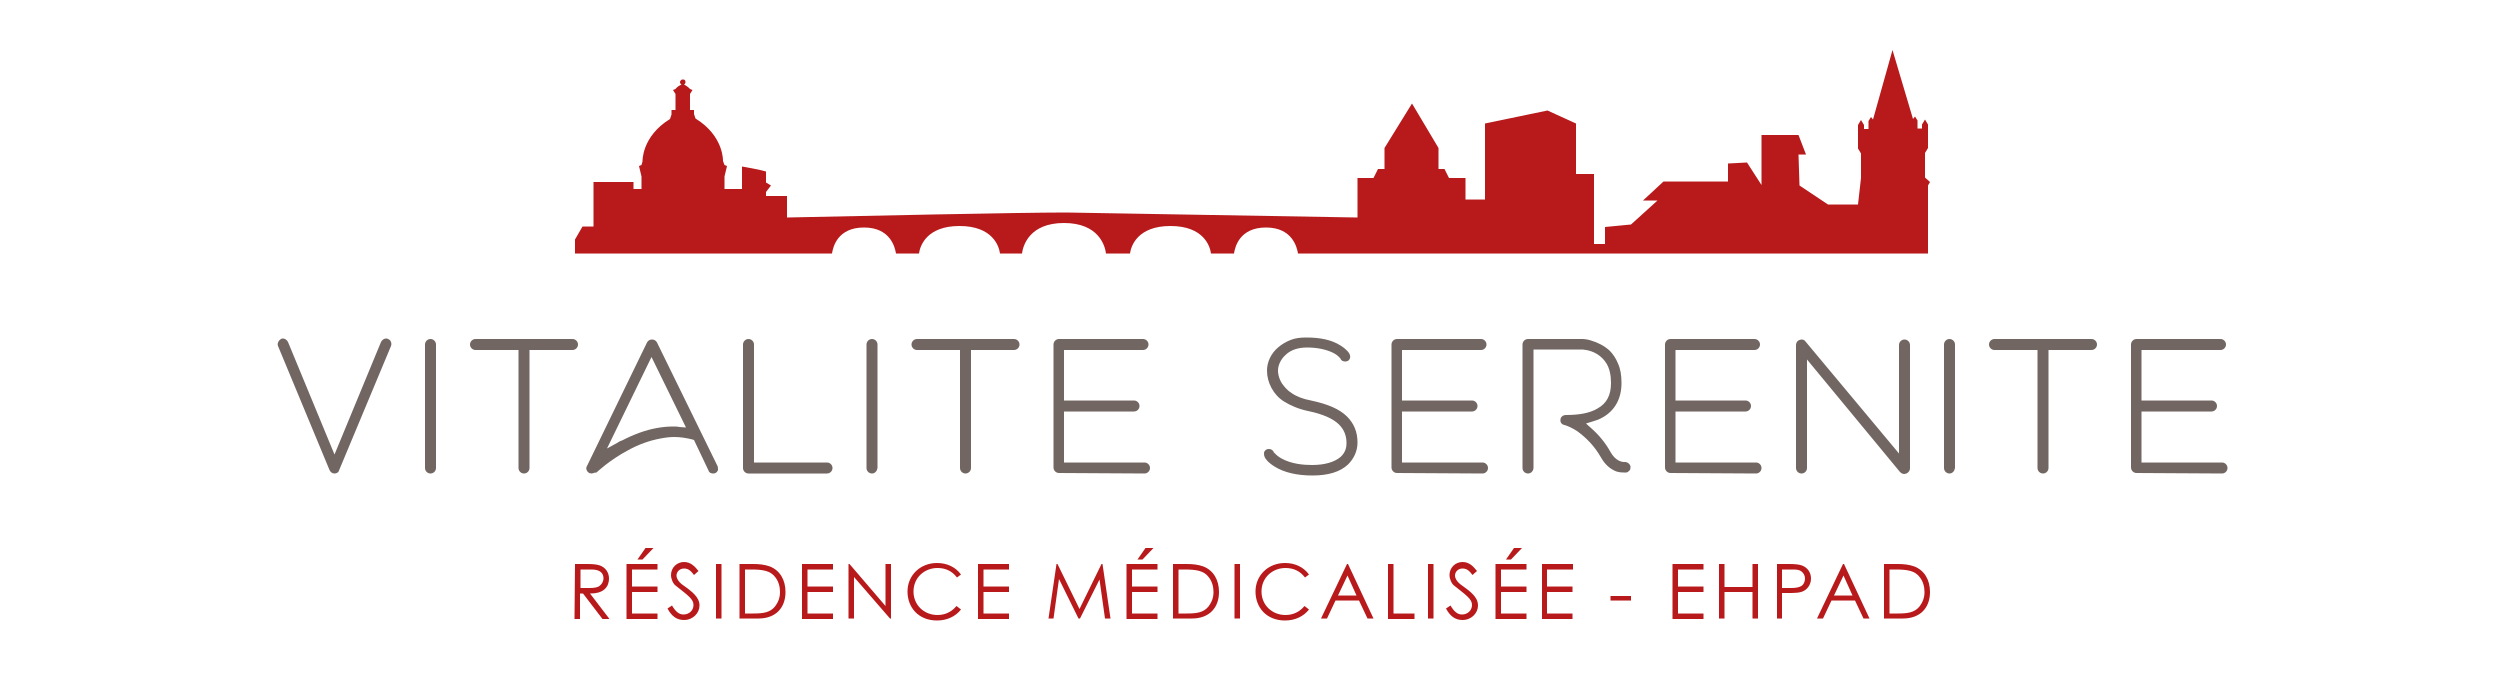 <?xml version="1.0" encoding="utf-8"?>
<!-- Generator: Adobe Illustrator 28.2.0, SVG Export Plug-In . SVG Version: 6.00 Build 0)  -->
<svg version="1.1" id="Calque_1" xmlns:v="https://vecta.io/nano"
	 xmlns="http://www.w3.org/2000/svg" xmlns:xlink="http://www.w3.org/1999/xlink" x="0px" y="0px" viewBox="0 0 500 134.8"
	 style="enable-background:new 0 0 500 134.8;" xml:space="preserve">
<style type="text/css">
	.st0{fill:#B81A1C;}
	.st1{fill:#716662;}
</style>
<g>
	<path class="st0" d="M115,112.8h2.5c1.1,0,2,0.1,2.5,0.3c1.1,0.4,1.8,1.4,1.8,2.6c0,0.5-0.1,0.9-0.3,1.4c-0.6,1.1-1.7,1.6-3.5,1.6
		l3.9,5.1h-1.4l-3.9-5.1H116v5.1h-1.1L115,112.8L115,112.8z M116.1,113.9v3.7h1.8c0.9,0,1.7-0.1,2.1-0.5c0.4-0.3,0.7-0.9,0.7-1.4
		c0-1.1-0.7-1.8-2.4-1.8L116.1,113.9C116.1,113.9,116.1,113.9,116.1,113.9z M125.3,112.8h6.2v1.1h-5.1v3.4h5.1v1.1h-5.1v4.3h5.1v1.1
		h-6.2C125.3,123.8,125.3,112.8,125.3,112.8z M129.1,109.6h1.6l-2.2,2.3h-1L129.1,109.6z"/>
	<g>
		<path id="B" class="st0" d="M138.8,115c-0.6-0.8-1.1-1.3-2-1.3c-0.9,0-1.5,0.7-1.5,1.4c0,0.6,0.4,1.2,1,1.7
			c2.1,1.5,3.6,2.6,3.6,4.3c0,1.5-1.3,2.9-3.1,2.9c-1.5,0-2.5-0.8-3.3-2.3l0.9-0.6c0.7,1.2,1.4,1.8,2.3,1.8c1.1,0,2-0.8,2-1.9
			c0-1.2-1.1-1.9-3.6-3.9c-0.5-0.4-0.9-1.3-0.9-2.1c0-1.5,1.2-2.6,2.6-2.6c1.3,0,2.1,0.8,2.9,1.8C139.7,114.2,138.8,115,138.8,115z"
			/>
	</g>
	<path class="st0" d="M143.2,112.8h1.1v10.9h-1.1V112.8z M147.9,112.8h2.7c1.2,0,2.3,0.1,3.4,0.5c2,0.8,3.1,2.7,3.1,5.1
		c0,3.1-1.9,5.3-5.4,5.3h-3.8V112.8C147.9,112.8,147.9,112.8,147.9,112.8z M150.6,122.7c2.1,0,3.4-0.2,4.4-1.4c0.6-0.8,1-1.7,1-2.9
		c0-1.1-0.3-2.1-0.9-2.9c-1-1.4-2.6-1.6-5-1.6H149v8.8H150.6L150.6,122.7z M160.4,112.8h6.2v1.1h-5.1v3.4h5.1v1.1h-5.1v4.3h5.1v1.1
		h-6.2V112.8z M169.7,123.7v-10.9h0.2l7.2,8.4v-8.4h1.1v10.9H178l-7.2-8.3v8.3H169.7z"/>
	<g>
		<path id="C" class="st0" d="M191.4,115.5c-1-1.3-2.3-1.9-3.9-1.9c-2.6,0-4.8,1.9-4.8,4.7c0,2.7,2.1,4.7,4.8,4.7
			c1.5,0,2.8-0.6,3.8-1.8l0.9,0.7c-1.1,1.4-2.8,2.2-4.8,2.2c-3.7,0-5.9-2.6-5.9-5.8s2.5-5.7,5.9-5.7c2,0,3.7,0.8,4.8,2.3
			L191.4,115.5L191.4,115.5z"/>
	</g>
	<path class="st0" d="M195.6,112.8h6.2v1.1h-5.1v3.4h5.1v1.1h-5.1v4.3h5.1v1.1h-6.2V112.8z M209.7,123.7l1.6-10.9h0.2l4.4,9l4.4-9
		h0.2l1.6,10.9H221l-1.1-7.8l-3.9,7.8h-0.3l-3.9-7.9l-1.1,7.9H209.7L209.7,123.7z M225.3,112.8h6.2v1.1h-5.1v3.4h5.1v1.1h-5.1v4.3
		h5.1v1.1h-6.2V112.8z M229.1,109.6h1.6l-2.2,2.3h-1L229.1,109.6L229.1,109.6z"/>
	<g>
		<path id="D" class="st0" d="M234.6,112.8h2.7c1.2,0,2.3,0.1,3.4,0.5c2,0.8,3.1,2.7,3.1,5.1c0,3.1-1.9,5.3-5.4,5.3h-3.8V112.8z
			 M237.3,122.7c2.1,0,3.4-0.2,4.4-1.4c0.6-0.8,1-1.7,1-2.9c0-1.1-0.3-2.1-0.9-2.9c-1-1.4-2.6-1.6-5-1.6h-1.1v8.8H237.3L237.3,122.7
			z"/>
	</g>
	<path class="st0" d="M246.9,112.8h1.1v10.9h-1.1V112.8z"/>
	<g>
		<path id="C_00000051383415230483262070000006503514449231293863_" class="st0" d="M261,115.5c-1-1.3-2.3-1.9-3.9-1.9
			c-2.6,0-4.8,1.9-4.8,4.7c0,2.7,2.1,4.7,4.8,4.7c1.5,0,2.8-0.6,3.8-1.8l0.9,0.7c-1.1,1.4-2.8,2.2-4.8,2.2c-3.7,0-5.9-2.6-5.9-5.8
			s2.5-5.7,5.9-5.7c2,0,3.7,0.8,4.8,2.3L261,115.5L261,115.5z"/>
	</g>
	<path class="st0" d="M269.6,112.8l5.1,10.9h-1.2l-1.7-3.6h-4.7l-1.7,3.6h-1.2l5.2-10.9H269.6L269.6,112.8z M269.5,115.1l-1.9,4h3.7
		L269.5,115.1z M277.6,112.8h1.1v9.9h4.2v1.1h-5.3V112.8z M285.6,112.8h1.1v10.9h-1.1V112.8z"/>
	<g>
		<path id="B_00000012456281583246757070000017927143028306596498_" class="st0" d="M294.5,115c-0.6-0.8-1.1-1.3-2-1.3
			c-0.9,0-1.5,0.7-1.5,1.4c0,0.6,0.4,1.2,1,1.7c2.1,1.5,3.6,2.6,3.6,4.3c0,1.5-1.3,2.9-3.1,2.9c-1.5,0-2.5-0.8-3.3-2.3l0.9-0.6
			c0.7,1.2,1.4,1.8,2.3,1.8c1.1,0,2-0.8,2-1.9c0-1.2-1.1-1.9-3.6-3.9c-0.5-0.4-0.9-1.3-0.9-2.1c0-1.5,1.2-2.6,2.6-2.6
			c1.3,0,2.1,0.8,2.9,1.8C295.4,114.2,294.5,115,294.5,115z"/>
	</g>
	<path class="st0" d="M299.1,112.8h6.2v1.1h-5.1v3.4h5.1v1.1h-5.1v4.3h5.1v1.1h-6.2V112.8L299.1,112.8z M302.8,109.6h1.6l-2.2,2.3
		h-1L302.8,109.6z M308.4,112.8h6.2v1.1h-5.2v3.4h5.1v1.1h-5.1v4.3h5.1v1.1h-6.1L308.4,112.8L308.4,112.8z M322.1,119.2h4.1v0.9
		h-4.1V119.2z M334.5,112.8h6.2v1.1h-5.1v3.4h5.1v1.1h-5.1v4.3h5.1v1.1h-6.2V112.8z M343.8,112.8h1.1v4.6h5.6v-4.6h1.1v10.9h-1.1
		v-5.3h-5.6v5.3h-1.1V112.8z M355.4,112.8h2.5c1.1,0,2,0.1,2.5,0.3c1.1,0.4,1.8,1.4,1.8,2.6c0,1-0.5,1.9-1.3,2.4s-1.9,0.5-3.4,0.5
		h-1.1v5.1h-1L355.4,112.8L355.4,112.8L355.4,112.8z M356.4,113.9v3.7h1.8c0.9,0,1.7-0.1,2.2-0.5c0.4-0.3,0.6-0.9,0.6-1.4
		c0-0.6-0.3-1.1-0.7-1.4c-0.5-0.4-1.1-0.4-2-0.4L356.4,113.9L356.4,113.9L356.4,113.9z M368.8,112.8l5.1,10.9h-1.2l-1.7-3.6h-4.7
		l-1.7,3.6h-1.2l5.2-10.9H368.8z M368.7,115.1l-1.9,4h3.7L368.7,115.1L368.7,115.1z"/>
	<g>
		<path id="D_00000161594523206518655270000018428497929809779135_" class="st0" d="M376.8,112.8h2.7c1.2,0,2.3,0.1,3.4,0.5
			c2,0.8,3.1,2.7,3.1,5.1c0,3.1-1.9,5.3-5.4,5.3h-3.8V112.8z M379.5,122.7c2.1,0,3.4-0.2,4.4-1.4c0.6-0.8,1-1.7,1-2.9
			c0-1.1-0.3-2.1-0.9-2.9c-1-1.4-2.6-1.6-5-1.6h-1.1v8.8H379.5L379.5,122.7z"/>
	</g>
	<path class="st0" d="M385.6,50.7V37.1l0.4-0.7l-1-0.9v-4.9l0.6-1v-4.7l-0.6-1l-0.6,1v0.8h-0.9v-1.6l-0.5-0.8l-0.4,0.5L378.5,10
		l-3.9,13.9l-0.4-0.5l-0.5,0.8v1.6h-0.9V25l-0.6-1l-0.6,1v4.7l0.6,1v4.9l-0.6,5.3h-6l-5.7-3.8l-0.2-6.2h1.5l-1.5-3.9h-7.4v10
		l-2.9-4.5l-3.8,0.2v3.6h-12.9l-4.1,3.8h2.9l-5.3,4.8l-5.2,0.5v3.4h-2.2v-14h-3.6V24.7l-5.7-2.6L297,24.7v15.2h-3.9v-4.3h-3.3
		l-0.9-1.8h-1.2v-4.2l-5.3-8.9l-5.5,8.9v4.2h-1.3l-0.9,1.8h-3.2v7.9l-58.3-1c-9.3,0-41.8,0.7-55.8,1v-4.3h-4.2v-0.8l1-1.3l-1-0.6
		v-2.2l-1.6-0.4l-3.2-0.6v4.5h-3.5v-2.5l0.5-2.1l-0.5-0.2l-0.3-0.8c0,0,0.2-5-5.5-8.5l-0.3-0.9V22H138v-2.4v-0.8l0.5-0.8l-0.5-0.2
		c0,0-0.4-0.5-1.2-0.9c0.2-0.1,0.3-0.3,0.3-0.5c0-0.3-0.2-0.5-0.4-0.5h-0.3c-0.2,0.1-0.4,0.3-0.4,0.5c0,0.2,0.1,0.4,0.3,0.5
		c-0.9,0.4-1.2,0.9-1.2,0.9l-0.5,0.2l0.5,0.8v0.8V22h-0.8v0.9l-0.3,0.9c-5.7,3.5-5.5,8.5-5.5,8.5l-0.2,0.7l-0.5,0.2l0.5,2.1v2.5
		h-1.6v-1.4h-8v8.9h-2.2l-1.5,2.6v2.8h51.4c0.2-1.3,1.1-5.2,6.4-5.2s6.2,4,6.4,5.2h4.6c0.2-1.5,1.5-5.5,8.1-5.5s7.9,4,8.1,5.5h4.4
		c0.2-1.6,1.5-6.1,8.4-6.1s8.2,4.5,8.4,6.1h4.8c0.2-1.5,1.5-5.5,8.1-5.5s7.9,4,8.1,5.5h4.6c0.2-1.3,1.1-5.2,6.4-5.2
		c5.3,0,6.2,4,6.4,5.2C259.6,50.7,385.6,50.7,385.6,50.7z"/>
	<path class="st0" d="M136.6,16v-2.1"/>
	<path class="st0" d="M135.9,14.7h1.4"/>
</g>
<g>
	<path class="st1" d="M66.9,94.7c-0.5,0-0.8-0.3-1-0.7L55.6,69.2c-0.2-0.5,0.1-1.1,0.6-1.4c0.1-0.1,0.3-0.1,0.4-0.1
		c0.4,0,0.8,0.3,1,0.7l9.3,22.5l9.3-22.5c0.2-0.4,0.6-0.7,1-0.7c0.1,0,0.3,0,0.4,0.1c0.3,0.1,0.5,0.3,0.6,0.6c0.1,0.3,0.1,0.5,0,0.8
		L67.8,94.1C67.7,94.5,67.3,94.7,66.9,94.7z M86.1,94.7c-0.6,0-1.1-0.5-1.1-1.1V68.9c0-0.6,0.5-1.1,1.1-1.1c0.6,0,1.1,0.5,1.1,1.1
		v24.7C87.2,94.2,86.7,94.7,86.1,94.7z M104.8,94.7c-0.6,0-1.1-0.5-1.1-1.1V70h-8.6c-0.6,0-1.1-0.5-1.1-1.1c0-0.6,0.5-1.1,1.1-1.1
		h19.4c0.6,0,1.1,0.5,1.1,1.1c0,0.6-0.5,1.1-1.1,1.1h-8.6v23.6C105.9,94.2,105.4,94.7,104.8,94.7z M118.3,94.7
		c-0.2,0-0.5-0.1-0.6-0.2c-0.4-0.3-0.6-0.9-0.3-1.3l12-24.7c0.2-0.4,0.6-0.6,1-0.6c0.4,0,0.8,0.2,1,0.6l12.1,24.7
		c0.1,0.2,0.1,0.5,0.1,0.8c-0.1,0.3-0.3,0.5-0.5,0.6s-0.3,0.1-0.5,0.1c-0.4,0-0.8-0.2-0.9-0.6l-2.9-6.1l-0.3-0.1
		c-1.2-0.3-2.4-0.5-3.6-0.5c-0.9,0-1.8,0.1-2.8,0.3c-2.2,0.4-4.4,1.2-6.4,2.3c-3.8,2-6.4,4.5-6.4,4.5
		C118.8,94.5,118.6,94.7,118.3,94.7L118.3,94.7z M121.4,89.7l2-1.1c0.3-0.2,0.6-0.4,1-0.5c2.3-1.2,4.7-2.1,7-2.5
		c1.1-0.2,2.2-0.3,3.2-0.3c0.4,0,0.9,0,1.3,0.1l1.3,0.1l-6.9-14.1L121.4,89.7z M149.7,94.7c-0.6,0-1.1-0.5-1.1-1.1V68.9
		c0-0.6,0.5-1.1,1.1-1.1c0.6,0,1.1,0.5,1.1,1.1v23.6h14.6c0.6,0,1.1,0.5,1.1,1.1c0,0.6-0.5,1.1-1.1,1.1H149.7z"/>
	<g>
		<path id="E" class="st1" d="M174.4,94.7c-0.6,0-1.1-0.5-1.1-1.1V68.9c0-0.6,0.5-1.1,1.1-1.1c0.6,0,1.1,0.5,1.1,1.1v24.7
			C175.4,94.2,175,94.7,174.4,94.7z"/>
	</g>
	<path class="st1" d="M193.1,94.7c-0.6,0-1.1-0.5-1.1-1.1V70h-8.6c-0.6,0-1.1-0.5-1.1-1.1c0-0.6,0.5-1.1,1.1-1.1h19.4
		c0.6,0,1.1,0.5,1.1,1.1c0,0.6-0.5,1.1-1.1,1.1h-8.6v23.6C194.2,94.2,193.7,94.7,193.1,94.7L193.1,94.7z M211.8,94.6
		c-0.6,0-1.1-0.5-1.1-1.1V68.9c0-0.6,0.5-1.1,1.1-1.1h16.8c0.6,0,1.1,0.5,1.1,1.1c0,0.6-0.5,1.1-1.1,1.1h-15.8v10.1h14
		c0.6,0,1.1,0.5,1.1,1.1c0,0.6-0.5,1.1-1.1,1.1h-14v10.2h16.1c0.6,0,1.1,0.5,1.1,1.1c0,0.6-0.5,1.1-1.1,1.1L211.8,94.6
		C211.8,94.6,211.8,94.6,211.8,94.6z M262.5,95.1c-3.1,0-5.7-0.6-7.6-1.8c-1.3-0.8-1.9-1.6-2-2c-0.1-0.2-0.1-0.5-0.1-0.8
		c0.1-0.3,0.3-0.5,0.5-0.6s0.3-0.1,0.5-0.1c0.4,0,0.7,0.2,0.9,0.5v0.1l0.1,0.1c0.2,0.2,0.6,0.7,1.5,1.2c2,1.1,4.4,1.3,6.1,1.3
		c2.6,0,4.5-0.6,5.7-1.6c1.1-1,1.2-2.1,1.2-2.8c0-1.5-0.5-2.7-1.5-3.7c-1.2-1.2-3.3-2.1-6.2-2.7c-1.9-0.4-3.5-1.1-4.8-1.9
		c-1.1-0.7-1.9-1.6-2.5-2.7s-0.9-2.3-0.9-3.5c0-1.7,0.8-3.4,2.2-4.6c0.7-0.6,1.5-1.1,2.5-1.5s2-0.5,3.2-0.5c2.8,0,5.1,0.5,6.8,1.6
		c1.3,0.8,1.8,1.6,1.8,1.7c0.1,0.2,0.2,0.6,0.1,0.8c-0.1,0.3-0.2,0.5-0.5,0.6c-0.2,0.1-0.3,0.1-0.5,0.1c-0.4,0-0.7-0.2-0.9-0.5v-0.1
		l-0.1-0.1l0,0c-0.1-0.1-0.5-0.6-1.3-1l0,0c-1.4-0.7-3.2-1.1-5.3-1.1c-1.8,0-3.3,0.5-4.3,1.5c-0.9,0.8-1.5,2-1.5,3.1v0.1
		c0,0.4,0.1,1.4,0.8,2.5c0.5,0.7,1.1,1.4,1.9,1.9c1,0.7,2.3,1.2,3.9,1.5c3.3,0.7,5.7,1.7,7.2,3.2c1.4,1.4,2.1,3.1,2.1,5.2
		c0,1.7-0.7,3.2-1.9,4.4C268,94.4,265.6,95.1,262.5,95.1L262.5,95.1z M279.4,94.6c-0.6,0-1.1-0.5-1.1-1.1V68.9
		c0-0.6,0.5-1.1,1.1-1.1h16.8c0.6,0,1.1,0.5,1.1,1.1c0,0.6-0.5,1.1-1.1,1.1h-15.8v10.1h14c0.6,0,1.1,0.5,1.1,1.1
		c0,0.6-0.5,1.1-1.1,1.1h-14v10.2h16.1c0.6,0,1.1,0.5,1.1,1.1c0,0.6-0.5,1.1-1.1,1.1L279.4,94.6L279.4,94.6L279.4,94.6z M305.6,94.7
		c-0.6,0-1.1-0.5-1.1-1.1V68.9c0-0.6,0.5-1.1,1.1-1.1h10.7c0.3,0,1,0,1.9,0.3c1.4,0.4,2.7,1.1,3.7,2c0.7,0.7,1.3,1.6,1.7,2.6
		c0.5,1.1,0.7,2.4,0.7,3.9c0,3.1-1.3,5.5-3.8,6.9c-0.7,0.4-1.3,0.6-2,0.8l-1.3,0.4l1,0.9c1.6,1.4,2.9,3,3.9,4.8c1,1.8,2.3,2,2.7,2
		l0,0h0.1h0.1c0.5,0,1,0.4,1.1,0.9c0,0.3,0,0.6-0.2,0.8s-0.4,0.4-0.7,0.4h-0.4c-0.3,0-0.8,0-1.5-0.2c-1.3-0.5-2.3-1.4-3.1-2.8
		c-1.3-2.3-3-4-4.8-5.3c-1.1-0.7-2.1-1.1-2.5-1.2l0,0c-0.6-0.1-0.9-0.6-0.8-1.1l0,0c0-0.5,0.5-0.9,1.1-0.9c2.7,0,4.8-0.4,6.3-1.3
		c1.8-1,2.7-2.6,2.7-5.1c0-1.6-0.3-2.9-0.9-3.9c-0.5-0.8-1.1-1.4-1.9-1.9c-1.5-0.9-3-0.9-3.1-0.9h-9.6v23.6
		C306.7,94.2,306.2,94.7,305.6,94.7L305.6,94.7z M334.1,94.6c-0.6,0-1.1-0.5-1.1-1.1V68.9c0-0.6,0.5-1.1,1.1-1.1h16.8
		c0.6,0,1.1,0.5,1.1,1.1c0,0.6-0.5,1.1-1.1,1.1h-15.8v10.1h14c0.6,0,1.1,0.5,1.1,1.1c0,0.6-0.5,1.1-1.1,1.1h-14v10.2h16.1
		c0.6,0,1.1,0.5,1.1,1.1c0,0.6-0.5,1.1-1.1,1.1L334.1,94.6C334.1,94.6,334.1,94.6,334.1,94.6z M380.9,94.8c-0.3,0-0.6-0.1-0.9-0.4
		l-18.6-22.5v21.7c0,0.6-0.5,1.1-1.1,1.1c-0.6,0-1.1-0.5-1.1-1.1V69c0-0.5,0.3-0.9,0.7-1c0.1,0,0.2-0.1,0.4-0.1
		c0.3,0,0.6,0.1,0.8,0.4l18.7,22.4V69c0-0.6,0.5-1.1,1.1-1.1c0.6,0,1.1,0.5,1.1,1.1v24.7c0,0.4-0.3,0.8-0.7,1
		C381.1,94.7,381,94.8,380.9,94.8L380.9,94.8z"/>
	<g>
		<path id="E_00000031930476728127552880000007257174981504289970_" class="st1" d="M389.9,94.7c-0.6,0-1.1-0.5-1.1-1.1V68.9
			c0-0.6,0.5-1.1,1.1-1.1c0.6,0,1.1,0.5,1.1,1.1v24.7C390.9,94.2,390.5,94.7,389.9,94.7z"/>
	</g>
	<path class="st1" d="M408.6,94.7c-0.6,0-1.1-0.5-1.1-1.1V70h-8.6c-0.6,0-1.1-0.5-1.1-1.1c0-0.6,0.5-1.1,1.1-1.1h19.4
		c0.6,0,1.1,0.5,1.1,1.1c0,0.6-0.5,1.1-1.1,1.1h-8.6v23.6C409.7,94.2,409.2,94.7,408.6,94.7L408.6,94.7z M427.3,94.6
		c-0.6,0-1.1-0.5-1.1-1.1V68.9c0-0.6,0.5-1.1,1.1-1.1h16.8c0.6,0,1.1,0.5,1.1,1.1c0,0.6-0.5,1.1-1.1,1.1h-15.8v10.1h14
		c0.6,0,1.1,0.5,1.1,1.1c0,0.6-0.5,1.1-1.1,1.1h-14v10.2h16.1c0.6,0,1.1,0.5,1.1,1.1c0,0.6-0.5,1.1-1.1,1.1L427.3,94.6L427.3,94.6
		L427.3,94.6z"/>
</g>
</svg>

